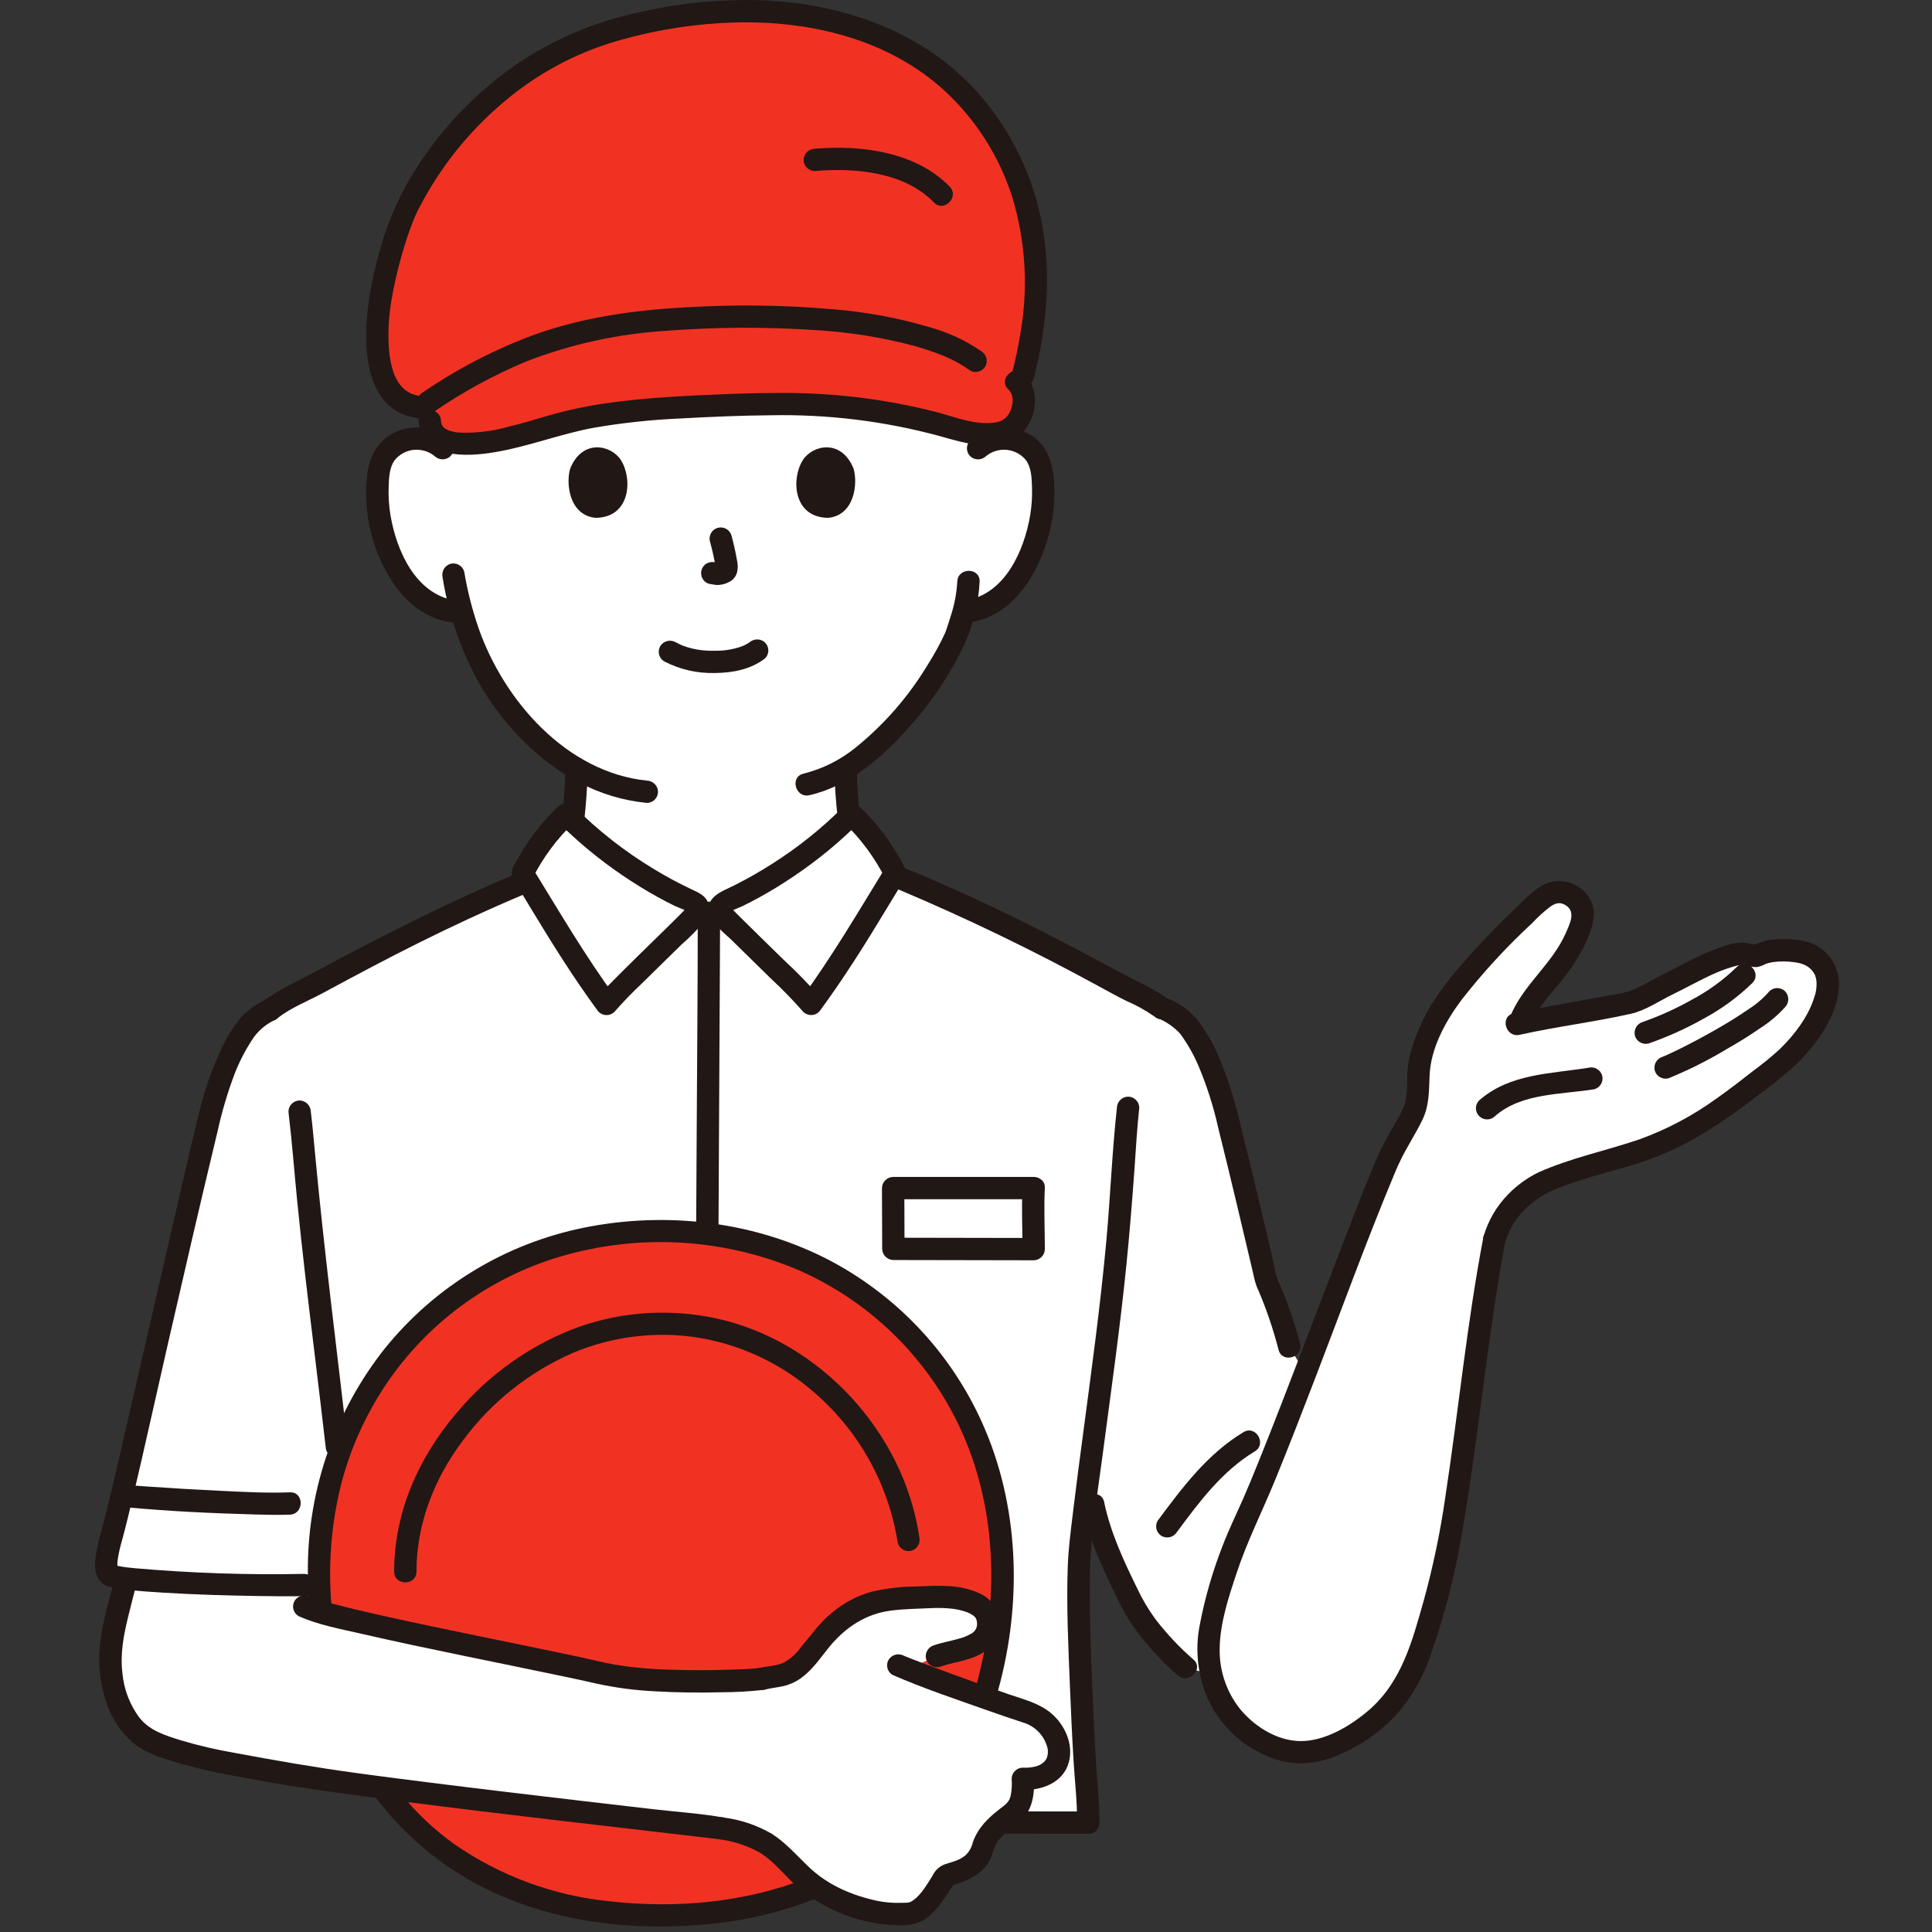 <?xml version="1.0" encoding="UTF-8"?> <svg xmlns="http://www.w3.org/2000/svg" xmlns:xlink="http://www.w3.org/1999/xlink" width="350" zoomAndPan="magnify" viewBox="0 0 262.5 262.5" height="350" preserveAspectRatio="xMidYMid meet" version="1.0"><rect x="0" y="0" width="262.5" height="262.5" fill="#333333" stroke="none"/><defs><clipPath id="id1"><path d="M 12.887 135 L 39 135 L 39 216 L 12.887 216 Z M 12.887 135 " clip-rule="nonzero"></path></clipPath><clipPath id="id2"><path d="M 201 127 L 249.887 127 L 249.887 170 L 201 170 Z M 201 127 " clip-rule="nonzero"></path></clipPath><clipPath id="id3"><path d="M 50 241 L 112 241 L 112 261.75 L 50 261.75 Z M 50 241 " clip-rule="nonzero"></path></clipPath><clipPath id="id4"><path d="M 96 224 L 146 224 L 146 261.75 L 96 261.75 Z M 96 224 " clip-rule="nonzero"></path></clipPath></defs><path fill="#ffffff" d="M 60.152 58.758 C 60.52 51.863 66.117 31.211 97.098 31.211 C 134.129 31.211 132.887 60.91 132.887 60.91 C 133.484 60.395 134.16 60.027 134.918 59.805 C 135.676 59.586 136.445 59.531 137.227 59.645 C 137.992 59.754 138.699 60.023 139.344 60.449 C 139.988 60.879 140.508 61.422 140.906 62.086 C 141.367 63 141.617 63.969 141.664 64.992 C 141.832 66.969 141.727 68.93 141.348 70.879 C 140.973 72.828 140.34 74.691 139.453 76.465 C 138.605 78.281 137.414 79.836 135.887 81.133 C 134.637 82.145 133.223 82.781 131.637 83.047 L 130.91 83.156 C 130.562 84.461 130.168 85.559 129.977 86.141 C 128.828 89.254 122.766 99.492 114.922 104.324 C 114.957 106.691 115.117 109.055 115.402 111.406 C 116.84 114.312 118.422 117.137 120.148 119.883 C 122.527 123.574 117.621 135.781 95.969 135.781 C 74.32 135.781 66.832 124.113 72.07 119.789 C 76.941 115.766 77.926 111.168 77.926 111.125 C 78.164 108.883 78.324 106.414 78.379 104.422 C 75.086 102.426 72.227 99.938 69.797 96.953 C 66.477 92.887 64.133 88.324 62.77 83.258 L 61.383 83.047 C 59.797 82.781 58.383 82.145 57.133 81.137 C 55.605 79.836 54.418 78.281 53.57 76.465 C 52.68 74.691 52.047 72.828 51.672 70.883 C 51.297 68.934 51.191 66.969 51.355 64.992 C 51.402 63.973 51.656 63.004 52.113 62.09 C 52.512 61.426 53.031 60.879 53.676 60.449 C 54.32 60.023 55.027 59.754 55.793 59.645 C 56.574 59.531 57.344 59.586 58.102 59.809 C 58.859 60.027 59.535 60.398 60.133 60.914 C 60.102 60.195 60.105 59.477 60.152 58.758 Z M 60.152 58.758 " fill-opacity="1" fill-rule="nonzero"></path><path fill="#ffffff" d="M 47.488 215.215 C 43.715 215.297 40.363 215.359 40.363 215.359 C 32.531 215.453 16.895 214.934 15.004 214.031 C 13.965 213.723 14.547 210.977 15.109 208.918 C 16.98 202.086 20.863 184.07 21.867 179.992 C 23.422 173.66 27.508 155.406 28.883 150.145 C 29.719 146.941 31.508 142.023 34.043 139.027 C 34.887 138.34 35.785 137.73 36.734 137.191 C 38.359 135.91 40.477 135.039 42.297 134.051 C 51.648 128.977 59.84 124.695 70.195 120.305 C 71.801 116.645 74.047 113.43 76.93 110.656 C 81.891 115.609 87.555 119.551 93.926 122.48 C 94.277 122.641 94.672 122.836 94.785 123.203 L 97.836 123.203 C 97.949 122.836 98.34 122.641 98.691 122.48 C 105.066 119.551 110.73 115.609 115.695 110.656 C 118.266 113.113 120.324 115.941 121.871 119.141 C 133.578 123.945 142.383 128.527 152.562 134.051 C 154.164 134.801 155.727 135.633 157.246 136.539 L 158.492 137.219 C 159.422 137.75 160.305 138.352 161.137 139.027 C 163.672 142.023 165.461 146.941 166.297 150.145 C 167.672 155.41 169.848 164.609 172.086 174.117 C 173.301 177.004 174.332 179.957 175.172 182.977 L 181.723 193.785 L 168.359 228.539 L 161.082 226.559 C 158.297 224.141 155.418 220.672 154.457 218.973 C 152.941 216.297 149.449 208.934 148.559 204.492 L 147.664 202.559 C 147.145 206.672 146.746 210.098 146.629 212.059 C 146.297 217.551 147.18 238.711 147.754 244.184 C 147.871 245.332 147.922 246.48 147.902 247.637 L 56.121 246.75 " fill-opacity="1" fill-rule="nonzero"></path><path fill="#ffffff" d="M 140.445 161.426 L 121.352 161.426 C 121.352 163.133 121.383 167.629 121.383 169.684 C 124.57 169.684 138.047 169.719 140.445 169.719 C 140.445 166.879 140.422 161.766 140.445 161.426 Z M 140.445 161.426 " fill-opacity="1" fill-rule="nonzero"></path><path fill="#ffffff" d="M 206.055 139.137 C 208.996 138.477 219.367 136.695 221.258 136.266 C 223.066 135.852 224.324 134.824 225.977 134.051 C 229.164 132.555 232.723 130.289 236.176 129.609 C 237.117 129.422 238.129 129.957 238.695 129.883 C 240.316 128.84 243.668 129.031 245.527 129.535 C 252.18 132.605 245.422 141.809 241.543 144.805 C 238.867 146.871 234.926 150.094 232.004 151.867 C 228.84 153.785 225.945 155.48 221.832 156.688 C 217.945 157.828 212.848 159.137 209.172 160.883 C 206.945 162.426 204.391 163.961 203.035 168.398 C 200.461 181.719 198.031 207.285 195.52 215.758 C 193.039 224.113 192.133 230.539 184.406 235.375 C 180.199 238.008 176.363 239.172 171.785 236.75 C 165.637 233.504 163.371 227.238 164.473 221.242 C 165.465 216.207 167.031 211.352 169.172 206.688 C 173.301 198.191 184.996 165.707 188.848 157.125 C 189.961 154.773 191.539 152.395 192.172 150.906 C 192.988 148.98 192.438 145.738 193.016 143.742 C 194.34 139.188 195.91 136.629 198.824 133.121 C 201.867 129.523 205.121 126.129 208.586 122.934 C 210.145 121.457 211.711 120.465 213.66 121.789 C 215.828 123.262 215.027 125.246 214.082 127.457 C 212.324 131.574 208.02 134.984 206.648 138.516 " fill-opacity="1" fill-rule="nonzero"></path><path fill="#ffffff" d="M 41.332 213.078 L 41.332 218.273 C 45.543 220.18 73.43 225.414 81.703 227.344 C 88.816 229.004 101.621 228.367 103.516 228.109 C 105.004 227.699 106.461 227.805 107.711 226.949 C 108.98 225.992 110.055 224.855 110.945 223.539 C 111.828 222.27 112.879 221.16 114.098 220.207 C 115.316 219.254 116.648 218.504 118.094 217.949 C 120.625 217.078 123.832 217.141 126.52 216.984 C 128.605 216.859 133.609 217.074 134.176 219.84 C 135.023 223.996 129.746 224.133 127.293 225.012 L 123.301 226.789 C 127.438 228.426 137.301 231.938 139.328 232.555 C 144.922 234.258 146.02 241.922 138.973 241.691 C 139.039 243.234 138.957 245.262 137.734 246.219 C 136.496 247.191 135.137 248.125 134.199 249.484 C 133.688 250.227 133.465 251.609 132.934 252.395 C 131.617 254.352 128.672 254.609 128.461 254.926 C 127.59 256.207 125.695 259.828 123.551 260 C 121.812 260.152 120.094 260.027 118.395 259.637 C 114.688 258.641 112.172 257.797 109.324 255.215 C 107.809 253.836 105.828 251.566 104.121 250.473 C 102.207 249.406 100.16 248.723 97.988 248.422 C 96.406 248.137 46.375 242.695 35.469 240.406 C 30.27 239.312 26.43 238.988 20.844 236.727 C 16.359 234.91 13.957 227.992 15.449 221.398 C 15.938 219.223 16.523 216.957 17.113 214.695 L 17.727 212.508 Z M 41.332 213.078 " fill-opacity="1" fill-rule="nonzero"></path><path fill="#f13223" d="M 81.703 227.344 C 88.816 229.004 101.621 228.367 103.516 228.105 C 105.004 227.695 106.461 227.805 107.711 226.949 C 108.98 225.992 110.055 224.855 110.945 223.539 C 111.828 222.27 112.879 221.16 114.098 220.207 C 115.316 219.254 116.648 218.504 118.094 217.949 C 120.625 217.078 123.832 217.141 126.52 216.984 C 128.605 216.859 133.609 217.074 134.176 219.84 C 135.023 223.996 129.746 224.133 127.293 225.012 L 123.301 226.789 C 125.727 227.746 130.113 229.352 133.742 230.641 C 135.43 224.988 136.242 219.219 136.188 213.324 C 136.188 188.332 117.113 167.285 89.766 167.285 C 62.32 167.285 43.348 188.496 43.348 213.324 C 43.348 215.281 43.438 217.184 43.602 219.035 C 51.57 221.316 74.359 225.629 81.703 227.344 Z M 81.703 227.344 " fill-opacity="1" fill-rule="nonzero"></path><path fill="#f13223" d="M 109.324 255.211 C 107.805 253.832 105.824 251.559 104.117 250.469 C 102.203 249.398 100.16 248.715 97.984 248.418 C 96.848 248.211 70.633 245.336 51.949 242.887 C 59.902 253.926 73.012 260.227 89.766 260.227 C 97.66 260.227 104.676 258.879 110.727 256.359 C 110.238 256 109.77 255.617 109.324 255.211 Z M 109.324 255.211 " fill-opacity="1" fill-rule="nonzero"></path><path fill="#f13223" d="M 57.211 24.68 C 63.273 14.715 72.699 7.188 83.289 4.145 C 100.973 -0.945 123.738 0.188 135.129 18.121 C 141.098 27.516 142.406 38.953 138.605 52.461 C 139.672 54.176 138.922 56.98 137.328 58.172 C 135.113 59.824 130.547 58.484 128.27 57.84 C 116.215 54.422 106.758 54.668 94.348 55.246 C 87.395 55.57 81.105 56.148 75.133 57.852 C 72.352 58.648 58.66 63.367 58.406 57.16 L 57.445 55.367 C 46.633 54.66 52.742 33.031 55.602 27.535 C 56.109 26.562 56.645 25.609 57.211 24.68 Z M 57.211 24.68 " fill-opacity="1" fill-rule="nonzero"></path><path fill="#211715" d="M 133.961 61.984 C 134.355 61.66 134.793 61.426 135.277 61.277 C 135.762 61.125 136.258 61.074 136.766 61.121 C 137.27 61.168 137.746 61.309 138.199 61.543 C 138.648 61.781 139.035 62.09 139.363 62.48 C 140.125 63.48 140.176 64.91 140.215 66.113 C 140.266 67.43 140.18 68.742 139.965 70.043 C 139.137 74.832 136.586 80.672 131.234 81.586 C 131.043 81.641 130.867 81.73 130.707 81.852 C 130.551 81.977 130.422 82.125 130.32 82.301 C 130.223 82.477 130.16 82.66 130.133 82.859 C 130.109 83.059 130.121 83.254 130.176 83.449 C 130.23 83.641 130.324 83.812 130.449 83.969 C 130.57 84.125 130.723 84.254 130.895 84.352 C 131.07 84.449 131.254 84.512 131.453 84.539 C 131.652 84.566 131.848 84.555 132.043 84.508 C 137.438 83.59 140.656 78.562 142.191 73.719 C 143.039 71.059 143.383 68.336 143.223 65.551 C 143.062 62.895 142.297 60.387 139.855 58.988 C 139.223 58.633 138.551 58.387 137.844 58.242 C 137.133 58.098 136.418 58.062 135.699 58.137 C 134.977 58.215 134.285 58.398 133.625 58.688 C 132.961 58.98 132.359 59.363 131.816 59.84 C 131.676 59.984 131.566 60.148 131.488 60.332 C 131.414 60.52 131.375 60.711 131.375 60.91 C 131.375 61.113 131.414 61.305 131.488 61.492 C 131.566 61.676 131.676 61.84 131.816 61.984 C 131.957 62.121 132.125 62.227 132.309 62.301 C 132.496 62.379 132.688 62.414 132.887 62.414 C 133.09 62.414 133.281 62.379 133.465 62.301 C 133.652 62.227 133.816 62.121 133.961 61.984 Z M 133.961 61.984 " fill-opacity="1" fill-rule="nonzero"></path><path fill="#211715" d="M 130.066 79.02 C 129.977 80.574 129.695 82.094 129.215 83.578 C 129.043 84.16 128.852 84.73 128.66 85.305 C 128.605 85.473 128.551 85.641 128.488 85.809 C 128.469 85.859 128.449 85.906 128.434 85.953 C 128.312 86.297 128.484 85.848 128.438 85.949 C 127.734 87.465 126.938 88.926 126.039 90.336 C 123.453 94.621 120.219 98.344 116.336 101.508 C 114.215 103.242 111.828 104.445 109.172 105.117 C 107.27 105.555 108.074 108.477 109.98 108.043 C 115.383 106.805 119.906 102.914 123.469 98.848 C 126.512 95.496 129.012 91.777 130.965 87.695 C 132.234 84.941 132.949 82.051 133.102 79.02 C 133.164 77.07 130.129 77.074 130.066 79.02 Z M 130.066 79.02 " fill-opacity="1" fill-rule="nonzero"></path><path fill="#211715" d="M 61.207 59.84 C 60.734 59.422 60.215 59.074 59.648 58.797 C 59.078 58.52 58.484 58.324 57.863 58.207 C 57.242 58.094 56.617 58.062 55.988 58.113 C 55.359 58.168 54.746 58.305 54.156 58.527 C 51.543 59.555 50.234 61.738 49.898 64.445 C 49.582 67.148 49.758 69.812 50.426 72.449 C 51.094 75.086 52.211 77.516 53.777 79.738 C 55.551 82.129 57.988 83.996 60.98 84.504 C 61.176 84.551 61.371 84.562 61.566 84.535 C 61.766 84.508 61.953 84.445 62.125 84.348 C 62.301 84.25 62.449 84.121 62.574 83.965 C 62.699 83.809 62.789 83.637 62.848 83.445 C 62.902 83.254 62.914 83.059 62.887 82.859 C 62.863 82.66 62.801 82.473 62.699 82.297 C 62.602 82.125 62.473 81.977 62.316 81.852 C 62.156 81.727 61.98 81.637 61.789 81.582 C 56.438 80.672 53.887 74.832 53.059 70.039 C 52.84 68.738 52.758 67.43 52.809 66.109 C 52.848 64.91 52.898 63.477 53.66 62.477 C 53.988 62.09 54.375 61.777 54.824 61.543 C 55.273 61.305 55.754 61.164 56.258 61.117 C 56.766 61.074 57.258 61.125 57.746 61.273 C 58.23 61.422 58.668 61.656 59.062 61.98 C 59.207 62.117 59.371 62.223 59.555 62.297 C 59.742 62.371 59.934 62.41 60.133 62.41 C 60.336 62.41 60.527 62.371 60.711 62.297 C 60.898 62.223 61.062 62.117 61.207 61.98 C 61.348 61.836 61.457 61.672 61.531 61.488 C 61.609 61.301 61.648 61.109 61.648 60.91 C 61.648 60.707 61.609 60.516 61.531 60.332 C 61.457 60.145 61.348 59.98 61.207 59.836 Z M 61.207 59.84 " fill-opacity="1" fill-rule="nonzero"></path><path fill="#211715" d="M 60.137 78.469 C 61 83.883 62.82 88.953 65.602 93.68 C 68.742 98.84 73.309 103.504 78.695 106.328 C 81.582 107.844 84.645 108.766 87.891 109.094 C 88.09 109.094 88.285 109.055 88.469 108.977 C 88.656 108.898 88.82 108.789 88.961 108.648 C 89.102 108.504 89.211 108.344 89.289 108.156 C 89.367 107.973 89.406 107.777 89.406 107.578 C 89.402 107.379 89.363 107.188 89.285 107.004 C 89.203 106.82 89.094 106.656 88.953 106.516 C 88.812 106.375 88.648 106.266 88.465 106.188 C 88.281 106.109 88.09 106.066 87.891 106.062 C 76.957 104.938 68.445 95.16 65.016 85.328 C 64.156 82.828 63.508 80.273 63.07 77.664 C 63.016 77.473 62.926 77.297 62.801 77.137 C 62.676 76.98 62.527 76.852 62.352 76.754 C 62.18 76.652 61.992 76.59 61.793 76.566 C 61.594 76.539 61.395 76.555 61.203 76.605 C 61.012 76.664 60.836 76.754 60.68 76.879 C 60.523 77.004 60.395 77.152 60.297 77.324 C 60.199 77.5 60.137 77.684 60.109 77.883 C 60.082 78.078 60.094 78.277 60.141 78.469 Z M 60.137 78.469 " fill-opacity="1" fill-rule="nonzero"></path><path fill="#211715" d="M 90.25 89.863 C 92.398 90.969 94.684 91.496 97.102 91.441 C 99.523 91.426 102.008 90.965 103.953 89.449 C 104.094 89.309 104.203 89.145 104.281 88.957 C 104.355 88.773 104.395 88.578 104.395 88.379 C 104.395 88.176 104.355 87.984 104.281 87.801 C 104.203 87.613 104.094 87.449 103.953 87.309 C 103.809 87.168 103.645 87.062 103.457 86.988 C 103.273 86.914 103.078 86.879 102.879 86.879 C 102.68 86.879 102.488 86.914 102.301 86.988 C 102.117 87.062 101.949 87.168 101.805 87.309 C 102.25 86.965 101.84 87.27 101.727 87.344 C 101.586 87.434 101.441 87.516 101.293 87.598 C 101.203 87.645 100.711 87.859 101.062 87.719 C 100.867 87.797 100.668 87.871 100.465 87.934 C 99.297 88.297 98.098 88.457 96.875 88.414 C 95.707 88.438 94.566 88.285 93.449 87.953 C 93.23 87.891 93.016 87.809 92.801 87.734 C 92.73 87.711 92.66 87.68 92.59 87.656 C 92.973 87.793 92.648 87.68 92.574 87.645 C 92.309 87.52 92.043 87.387 91.781 87.25 C 91.605 87.152 91.422 87.094 91.223 87.066 C 91.023 87.043 90.828 87.055 90.633 87.105 C 90.441 87.156 90.262 87.242 90.102 87.359 C 89.941 87.48 89.809 87.625 89.707 87.793 C 89.605 87.969 89.543 88.156 89.516 88.352 C 89.492 88.551 89.504 88.746 89.555 88.941 C 89.605 89.137 89.691 89.312 89.812 89.473 C 89.93 89.633 90.078 89.766 90.25 89.867 Z M 90.25 89.863 " fill-opacity="1" fill-rule="nonzero"></path><path fill="#211715" d="M 96.465 73.582 C 96.789 74.742 97.047 75.922 97.238 77.109 L 97.184 76.707 C 97.207 76.871 97.211 77.031 97.195 77.195 L 97.25 76.793 C 97.242 76.867 97.223 76.941 97.199 77.012 L 97.352 76.648 C 97.328 76.699 97.305 76.746 97.273 76.793 L 97.512 76.484 C 97.477 76.527 97.438 76.562 97.395 76.598 L 97.703 76.359 C 97.613 76.418 97.52 76.465 97.422 76.508 L 97.785 76.355 C 97.633 76.422 97.477 76.469 97.312 76.492 L 97.715 76.441 C 97.57 76.457 97.422 76.457 97.273 76.441 L 97.676 76.496 C 97.512 76.473 97.348 76.43 97.18 76.406 C 96.77 76.312 96.379 76.363 96.008 76.562 C 95.836 76.66 95.688 76.793 95.566 76.953 C 95.445 77.113 95.359 77.289 95.305 77.484 C 95.254 77.68 95.242 77.875 95.27 78.074 C 95.297 78.273 95.363 78.461 95.465 78.633 C 95.668 78.996 95.969 79.227 96.371 79.328 C 96.727 79.375 97.066 79.465 97.43 79.484 C 97.969 79.484 98.477 79.367 98.957 79.125 C 99.586 78.848 99.984 78.375 100.156 77.711 C 100.266 77.191 100.262 76.672 100.141 76.156 C 99.949 75.02 99.684 73.891 99.391 72.773 C 99.34 72.582 99.25 72.406 99.125 72.246 C 99.004 72.086 98.852 71.957 98.676 71.859 C 98.504 71.762 98.316 71.699 98.113 71.672 C 97.914 71.648 97.719 71.664 97.523 71.715 C 97.332 71.77 97.152 71.859 96.996 71.98 C 96.836 72.105 96.707 72.254 96.609 72.43 C 96.508 72.605 96.445 72.789 96.422 72.992 C 96.395 73.191 96.41 73.387 96.465 73.582 Z M 96.465 73.582 " fill-opacity="1" fill-rule="nonzero"></path><path fill="#211715" d="M 77.473 63.66 C 76.883 65.574 77.27 69.984 80.906 70.359 C 85.715 70.328 85.965 65 84.352 62.496 C 83.023 60.445 79.129 59.59 77.473 63.66 Z M 77.473 63.66 " fill-opacity="1" fill-rule="nonzero"></path><path fill="#211715" d="M 115.969 63.66 C 116.562 65.574 116.176 69.984 112.539 70.359 C 107.73 70.328 107.477 65 109.094 62.496 C 110.418 60.445 114.316 59.59 115.969 63.66 Z M 115.969 63.66 " fill-opacity="1" fill-rule="nonzero"></path><path fill="#211715" d="M 79.371 111.57 C 79.633 109.219 79.801 106.855 79.871 104.48 C 79.867 104.281 79.828 104.09 79.75 103.902 C 79.672 103.719 79.562 103.555 79.422 103.414 C 79.277 103.273 79.117 103.164 78.93 103.086 C 78.746 103.008 78.551 102.969 78.352 102.965 C 78.152 102.969 77.961 103.012 77.773 103.09 C 77.59 103.168 77.43 103.277 77.285 103.418 C 77.145 103.559 77.035 103.723 76.957 103.906 C 76.879 104.09 76.836 104.281 76.832 104.48 C 76.762 106.852 76.594 109.215 76.332 111.57 C 76.332 111.773 76.371 111.965 76.449 112.152 C 76.527 112.336 76.637 112.5 76.777 112.641 C 76.922 112.785 77.086 112.895 77.27 112.969 C 77.457 113.047 77.648 113.086 77.852 113.086 C 78.051 113.082 78.242 113.039 78.426 112.961 C 78.609 112.883 78.77 112.77 78.914 112.629 C 79.055 112.488 79.164 112.328 79.242 112.145 C 79.32 111.961 79.363 111.77 79.371 111.57 Z M 79.371 111.57 " fill-opacity="1" fill-rule="nonzero"></path><path fill="#211715" d="M 113.371 104.5 C 113.41 106.68 113.562 108.855 113.809 111.023 C 113.82 111.434 113.969 111.793 114.25 112.094 C 114.551 112.387 114.91 112.535 115.328 112.539 C 116.07 112.504 116.941 111.867 116.844 111.023 C 116.598 108.855 116.445 106.68 116.41 104.5 C 116.41 104.301 116.371 104.105 116.293 103.922 C 116.215 103.734 116.105 103.57 115.965 103.43 C 115.82 103.285 115.656 103.176 115.473 103.102 C 115.285 103.023 115.094 102.984 114.891 102.984 C 114.688 102.984 114.496 103.023 114.309 103.102 C 114.125 103.176 113.961 103.285 113.816 103.43 C 113.676 103.57 113.566 103.734 113.488 103.922 C 113.41 104.105 113.371 104.301 113.371 104.5 Z M 113.371 104.5 " fill-opacity="1" fill-rule="nonzero"></path><path fill="#211715" d="M 70.93 118.363 C 61.375 122.367 52.145 127.004 43.039 131.926 C 40.527 133.285 37.848 134.418 35.582 136.172 C 35.441 136.316 35.332 136.48 35.258 136.664 C 35.18 136.852 35.141 137.043 35.141 137.246 C 35.141 137.445 35.18 137.637 35.258 137.824 C 35.332 138.008 35.441 138.172 35.582 138.316 C 35.727 138.453 35.895 138.559 36.078 138.633 C 36.266 138.707 36.457 138.746 36.656 138.746 C 36.855 138.746 37.051 138.707 37.234 138.633 C 37.422 138.559 37.586 138.453 37.73 138.316 C 39.582 136.879 41.895 135.992 43.945 134.883 C 46.152 133.688 48.363 132.504 50.582 131.336 C 54.879 129.078 59.219 126.906 63.621 124.867 C 66.305 123.625 69.008 122.43 71.734 121.285 C 71.926 121.227 72.102 121.137 72.254 121.012 C 72.41 120.887 72.539 120.734 72.637 120.562 C 72.734 120.391 72.797 120.203 72.824 120.008 C 72.852 119.809 72.844 119.613 72.797 119.422 C 72.742 119.227 72.652 119.055 72.527 118.895 C 72.406 118.738 72.254 118.609 72.082 118.508 C 71.906 118.41 71.719 118.348 71.52 118.324 C 71.32 118.297 71.125 118.312 70.93 118.363 Z M 70.93 118.363 " fill-opacity="1" fill-rule="nonzero"></path><path fill="#211715" d="M 122.141 120.879 C 131.426 124.801 140.488 129.184 149.324 134.023 C 150.562 134.691 151.789 135.383 153.051 136 C 154.379 136.57 155.637 137.266 156.82 138.09 C 156.969 138.227 157.133 138.332 157.32 138.406 C 157.504 138.477 157.695 138.516 157.895 138.516 C 158.094 138.516 158.289 138.477 158.473 138.406 C 158.66 138.332 158.824 138.227 158.969 138.09 C 159.109 137.949 159.219 137.785 159.297 137.598 C 159.371 137.414 159.41 137.219 159.41 137.02 C 159.41 136.82 159.371 136.625 159.297 136.441 C 159.219 136.254 159.109 136.09 158.969 135.949 C 156.875 134.328 154.402 133.324 152.086 132.07 C 149.836 130.852 147.574 129.645 145.309 128.457 C 140.812 126.105 136.27 123.844 131.652 121.734 C 128.777 120.422 125.875 119.16 122.949 117.957 C 122.754 117.902 122.559 117.891 122.359 117.914 C 122.16 117.941 121.973 118.004 121.797 118.102 C 121.621 118.199 121.473 118.328 121.348 118.488 C 121.227 118.645 121.137 118.82 121.082 119.012 C 121.031 119.207 121.023 119.402 121.051 119.602 C 121.078 119.797 121.141 119.984 121.238 120.156 C 121.336 120.332 121.465 120.48 121.621 120.605 C 121.777 120.73 121.949 120.82 122.141 120.879 Z M 122.141 120.879 " fill-opacity="1" fill-rule="nonzero"></path><path fill="#211715" d="M 157.727 138.527 C 158.723 139 159.594 139.637 160.344 140.445 C 161.32 141.773 162.137 143.195 162.789 144.707 C 163.965 147.484 164.879 150.34 165.531 153.285 C 166.41 156.793 167.254 160.309 168.094 163.828 C 168.59 165.922 169.09 168.016 169.582 170.109 C 169.836 171.172 170.086 172.23 170.332 173.293 C 170.434 173.836 170.582 174.367 170.777 174.879 C 170.902 175.168 170.961 175.289 171 175.375 C 172.105 177.977 173.008 180.645 173.711 183.379 C 174.172 185.273 177.098 184.473 176.641 182.574 C 175.98 180.055 175.16 177.59 174.172 175.184 C 173.949 174.613 173.609 174.039 173.449 173.453 C 173.18 172.48 173 171.371 172.762 170.359 C 172.25 168.199 171.738 166.035 171.227 163.875 C 170.348 160.176 169.461 156.48 168.539 152.793 C 167.832 149.699 166.871 146.684 165.664 143.746 C 164.879 141.863 163.867 140.109 162.633 138.484 C 161.68 137.406 160.555 136.551 159.262 135.914 C 157.555 134.961 156.02 137.578 157.727 138.527 Z M 157.727 138.527 " fill-opacity="1" fill-rule="nonzero"></path><g clip-path="url(#id1)"><path fill="#211715" d="M 35.922 135.91 C 34.766 136.477 33.734 137.215 32.828 138.129 C 31.621 139.602 30.637 141.207 29.871 142.953 C 28.664 145.613 27.723 148.367 27.047 151.215 C 25.707 156.629 24.484 162.074 23.23 167.504 C 20.961 177.348 18.695 187.191 16.434 197.039 C 15.727 200.113 15.012 203.188 14.238 206.246 C 13.891 207.621 13.473 208.984 13.195 210.375 C 12.828 212.215 12.477 214.637 14.602 215.492 C 14.793 215.547 14.992 215.559 15.191 215.535 C 15.391 215.508 15.578 215.445 15.75 215.348 C 15.926 215.25 16.074 215.121 16.199 214.961 C 16.324 214.805 16.414 214.629 16.469 214.438 C 16.516 214.242 16.527 214.047 16.5 213.848 C 16.473 213.652 16.41 213.465 16.309 213.293 C 16.211 213.121 16.086 212.973 15.93 212.848 C 15.773 212.723 15.598 212.633 15.406 212.574 L 15.965 212.996 C 16.02 213.172 16.02 213.172 15.965 212.992 C 16.031 212.754 15.949 213.027 15.945 212.73 C 15.941 212.445 15.961 212.16 15.996 211.879 C 16.133 211.016 16.32 210.164 16.57 209.324 C 16.844 208.312 17.105 207.301 17.355 206.285 C 18.012 203.645 18.633 200.996 19.242 198.344 C 20.445 193.117 21.602 187.883 22.797 182.656 C 25.008 173.016 27.234 163.371 29.551 153.754 C 30.133 151.094 30.906 148.484 31.863 145.934 C 32.555 144.148 33.441 142.465 34.52 140.879 C 35.301 139.852 36.277 139.066 37.449 138.527 C 39.16 137.578 37.629 134.957 35.918 135.91 Z M 35.922 135.91 " fill-opacity="1" fill-rule="nonzero"></path></g><path fill="#211715" d="M 147.094 204.895 C 147.98 209.203 149.941 213.387 151.879 217.316 C 152.602 218.859 153.473 220.316 154.488 221.684 C 156.133 223.848 157.973 225.832 160.008 227.629 C 161.473 228.914 163.629 226.777 162.156 225.488 C 160.246 223.824 158.52 221.988 156.977 219.98 C 156.012 218.664 155.188 217.266 154.5 215.785 C 152.672 212.082 150.859 208.152 150.023 204.09 C 149.629 202.18 146.699 202.988 147.094 204.895 Z M 147.094 204.895 " fill-opacity="1" fill-rule="nonzero"></path><path fill="#211715" d="M 159.91 208.156 C 162.941 204.062 166.047 199.879 170.484 197.203 C 172.156 196.195 170.633 193.574 168.953 194.586 C 164.043 197.547 160.645 202.102 157.289 206.625 C 157.188 206.801 157.125 206.984 157.098 207.184 C 157.07 207.383 157.082 207.578 157.133 207.773 C 157.188 207.969 157.273 208.145 157.391 208.305 C 157.512 208.465 157.66 208.598 157.832 208.699 C 158.008 208.793 158.195 208.855 158.395 208.879 C 158.59 208.906 158.789 208.895 158.98 208.844 C 159.176 208.793 159.352 208.707 159.512 208.586 C 159.672 208.469 159.805 208.324 159.91 208.156 Z M 159.91 208.156 " fill-opacity="1" fill-rule="nonzero"></path><path fill="#211715" d="M 16.77 204.754 C 22.691 205.328 28.68 205.602 34.621 205.77 C 36.211 205.816 37.801 205.852 39.391 205.793 C 41.336 205.715 41.348 202.684 39.391 202.762 C 36.27 202.883 33.125 202.707 30.008 202.559 C 26.586 202.398 23.16 202.195 19.742 201.953 C 18.75 201.883 17.758 201.82 16.77 201.727 C 16.566 201.727 16.375 201.766 16.188 201.844 C 16.004 201.922 15.84 202.031 15.699 202.172 C 15.555 202.312 15.445 202.477 15.367 202.66 C 15.293 202.848 15.25 203.039 15.25 203.238 C 15.254 203.441 15.297 203.633 15.375 203.816 C 15.453 204 15.562 204.16 15.703 204.301 C 15.848 204.445 16.008 204.555 16.191 204.633 C 16.375 204.711 16.57 204.75 16.77 204.754 Z M 16.77 204.754 " fill-opacity="1" fill-rule="nonzero"></path><path fill="#211715" d="M 83.723 135.641 C 79.551 129.949 76.004 123.883 72.312 117.879 L 72.312 119.41 C 73.766 116.523 75.664 113.965 78 111.727 L 75.852 111.727 C 78.539 114.414 81.457 116.82 84.602 118.949 C 86.117 119.98 87.672 120.941 89.273 121.832 C 90.051 122.262 90.836 122.672 91.633 123.066 C 92.039 123.266 93.348 123.699 93.473 123.969 L 93.266 123.203 C 93.312 123.566 93.32 123.281 93.441 123.191 C 93.355 123.27 93.281 123.352 93.211 123.441 C 92.961 123.707 92.707 123.965 92.445 124.223 C 91.578 125.094 90.695 125.953 89.816 126.816 C 87.711 128.875 85.598 130.926 83.523 133.02 C 82.781 133.773 82.012 134.52 81.336 135.336 C 81.199 135.48 81.094 135.648 81.02 135.832 C 80.945 136.02 80.91 136.211 80.91 136.41 C 80.91 136.609 80.945 136.801 81.02 136.984 C 81.094 137.172 81.199 137.336 81.336 137.48 C 81.48 137.621 81.645 137.73 81.832 137.805 C 82.016 137.883 82.211 137.918 82.41 137.918 C 82.613 137.918 82.805 137.883 82.992 137.805 C 83.176 137.73 83.34 137.621 83.484 137.48 C 84.68 136.113 85.941 134.809 87.266 133.566 C 89.031 131.82 90.809 130.086 92.582 128.348 C 93.723 127.359 94.781 126.285 95.75 125.125 C 96.277 124.426 96.441 123.652 96.246 122.801 C 95.945 121.703 94.918 121.285 93.988 120.848 C 92.211 120.008 90.484 119.078 88.805 118.055 C 84.859 115.672 81.254 112.848 78 109.586 C 77.855 109.445 77.688 109.34 77.504 109.266 C 77.316 109.191 77.125 109.152 76.926 109.152 C 76.723 109.152 76.531 109.191 76.348 109.266 C 76.16 109.34 75.996 109.445 75.852 109.586 C 73.832 111.496 72.117 113.652 70.711 116.047 C 70.355 116.645 69.984 117.254 69.688 117.879 C 69.277 118.762 69.684 119.395 70.148 120.156 C 70.867 121.332 71.582 122.512 72.293 123.691 C 75.074 128.293 77.918 132.836 81.098 137.172 C 81.203 137.34 81.336 137.484 81.496 137.602 C 81.656 137.723 81.836 137.805 82.027 137.855 C 82.223 137.906 82.418 137.922 82.613 137.895 C 82.812 137.871 83 137.812 83.176 137.715 C 83.348 137.613 83.496 137.484 83.617 137.32 C 83.738 137.16 83.824 136.984 83.875 136.789 C 83.926 136.598 83.938 136.398 83.91 136.199 C 83.887 136 83.82 135.816 83.723 135.641 Z M 83.723 135.641 " fill-opacity="1" fill-rule="nonzero"></path><path fill="#211715" d="M 111.52 137.172 C 114.699 132.832 117.547 128.289 120.324 123.691 C 121.039 122.512 121.754 121.332 122.469 120.156 C 122.941 119.383 123.352 118.781 122.93 117.879 C 122.633 117.246 122.266 116.641 121.906 116.047 C 120.5 113.648 118.789 111.496 116.766 109.582 C 116.625 109.445 116.457 109.336 116.273 109.262 C 116.086 109.188 115.895 109.152 115.695 109.152 C 115.492 109.152 115.301 109.188 115.113 109.262 C 114.93 109.336 114.766 109.445 114.621 109.582 C 111.691 112.52 108.48 115.098 104.98 117.324 C 103.309 118.398 101.582 119.379 99.809 120.273 C 98.121 121.121 95.609 121.895 96.461 124.332 C 96.938 125.699 98.457 126.793 99.453 127.773 C 101.219 129.508 102.996 131.234 104.758 132.973 C 106.293 134.398 107.754 135.898 109.137 137.477 C 109.277 137.617 109.441 137.727 109.629 137.801 C 109.816 137.879 110.008 137.914 110.211 137.914 C 110.41 137.914 110.605 137.879 110.789 137.801 C 110.977 137.727 111.141 137.617 111.281 137.477 C 111.422 137.332 111.527 137.168 111.602 136.98 C 111.676 136.797 111.715 136.605 111.715 136.406 C 111.715 136.203 111.676 136.012 111.602 135.828 C 111.527 135.641 111.422 135.477 111.281 135.332 C 109.766 133.609 108.164 131.965 106.477 130.41 C 104.48 128.445 102.469 126.504 100.484 124.527 C 100.152 124.199 99.82 123.871 99.496 123.531 C 99.402 123.434 99.316 123.32 99.215 123.23 C 99.117 123.137 99 122.883 99.359 123.418 C 99.293 123.324 99.34 123.293 99.352 123.199 L 99.145 123.965 C 99.258 123.723 100.496 123.305 100.867 123.121 C 101.664 122.73 102.449 122.32 103.227 121.895 C 104.867 120.988 106.465 120.004 108.016 118.945 C 111.164 116.816 114.078 114.41 116.766 111.723 L 114.621 111.723 C 116.957 113.961 118.852 116.52 120.305 119.406 L 120.305 117.875 C 116.613 123.879 113.07 129.945 108.898 135.637 C 108.797 135.812 108.734 135.996 108.707 136.195 C 108.68 136.395 108.691 136.59 108.742 136.785 C 108.793 136.98 108.879 137.156 109 137.316 C 109.121 137.477 109.27 137.609 109.441 137.711 C 109.617 137.809 109.805 137.867 110 137.895 C 110.199 137.918 110.395 137.906 110.59 137.855 C 110.785 137.805 110.961 137.723 111.121 137.602 C 111.281 137.484 111.414 137.34 111.52 137.172 Z M 111.52 137.172 " fill-opacity="1" fill-rule="nonzero"></path><path fill="#211715" d="M 140.445 159.91 L 121.352 159.91 C 121.152 159.914 120.957 159.953 120.773 160.031 C 120.59 160.109 120.426 160.219 120.285 160.363 C 120.141 160.504 120.031 160.664 119.953 160.852 C 119.875 161.035 119.836 161.227 119.832 161.426 C 119.832 164.18 119.863 166.93 119.863 169.684 C 119.867 169.883 119.906 170.074 119.984 170.258 C 120.062 170.441 120.172 170.605 120.316 170.746 C 120.457 170.891 120.621 171 120.805 171.078 C 120.988 171.152 121.18 171.195 121.383 171.199 C 127.734 171.199 134.09 171.234 140.445 171.234 C 140.645 171.234 140.836 171.191 141.023 171.113 C 141.207 171.035 141.371 170.926 141.512 170.785 C 141.652 170.645 141.766 170.48 141.844 170.297 C 141.918 170.113 141.961 169.922 141.961 169.719 C 141.961 166.965 141.824 164.18 141.961 161.426 C 142.062 159.477 139.027 159.484 138.926 161.426 C 138.785 164.18 138.926 166.965 138.926 169.719 L 140.445 168.203 C 134.09 168.203 127.734 168.168 121.383 168.168 L 122.898 169.684 C 122.898 166.93 122.871 164.18 122.871 161.426 L 121.352 162.941 L 140.445 162.941 C 142.398 162.941 142.402 159.91 140.445 159.91 Z M 140.445 159.91 " fill-opacity="1" fill-rule="nonzero"></path><path fill="#211715" d="M 151.754 150.516 C 151.09 156.543 150.867 162.621 150.312 168.66 C 149.516 177.336 148.332 185.965 147.188 194.598 C 146.691 198.309 146.199 202.023 145.754 205.746 C 145.473 208.082 145.164 210.43 145.078 212.781 C 144.879 218.281 145.16 223.82 145.379 229.312 C 145.512 232.652 145.668 235.992 145.871 239.332 C 146.031 242.02 146.355 244.703 146.34 247.395 C 146.332 249.348 149.367 249.348 149.379 247.395 C 149.391 245 149.117 242.625 148.961 240.234 C 148.777 237.383 148.641 234.523 148.516 231.668 C 148.262 225.828 148.008 219.965 148.082 214.117 C 148.156 208.578 149.109 203.023 149.832 197.539 C 150.957 188.988 152.18 180.449 153.043 171.867 C 153.477 167.547 153.824 163.219 154.137 158.887 C 154.336 156.098 154.484 153.297 154.793 150.516 C 154.789 150.316 154.75 150.125 154.672 149.938 C 154.598 149.754 154.484 149.59 154.344 149.449 C 154.203 149.305 154.039 149.195 153.852 149.117 C 153.668 149.043 153.473 149.004 153.273 149 C 153.074 149.004 152.883 149.047 152.699 149.125 C 152.512 149.203 152.352 149.312 152.211 149.453 C 152.066 149.598 151.957 149.758 151.879 149.941 C 151.801 150.125 151.758 150.316 151.754 150.516 Z M 151.754 150.516 " fill-opacity="1" fill-rule="nonzero"></path><path fill="#211715" d="M 39.191 151.035 C 39.672 155.059 39.977 159.098 40.375 163.125 C 41.059 170.043 41.891 176.941 42.734 183.844 C 43.254 188.094 43.758 192.344 44.25 196.598 C 44.258 196.797 44.301 196.988 44.379 197.172 C 44.457 197.355 44.566 197.516 44.707 197.656 C 44.848 197.801 45.012 197.91 45.195 197.988 C 45.379 198.066 45.57 198.109 45.77 198.113 C 45.969 198.113 46.164 198.074 46.348 197.996 C 46.535 197.918 46.699 197.809 46.84 197.668 C 46.98 197.527 47.09 197.363 47.168 197.18 C 47.246 196.992 47.285 196.801 47.289 196.598 C 45.754 183.285 44.043 170 42.797 156.652 C 42.621 154.777 42.457 152.902 42.23 151.035 C 42.227 150.836 42.184 150.645 42.105 150.465 C 42.027 150.281 41.914 150.117 41.773 149.977 C 41.633 149.836 41.473 149.727 41.289 149.648 C 41.105 149.57 40.914 149.527 40.715 149.52 C 40.512 149.523 40.32 149.562 40.133 149.641 C 39.949 149.715 39.785 149.824 39.645 149.969 C 39.5 150.109 39.391 150.273 39.312 150.457 C 39.234 150.645 39.195 150.836 39.195 151.035 Z M 39.191 151.035 " fill-opacity="1" fill-rule="nonzero"></path><path fill="#211715" d="M 136.512 249.145 C 140.309 249.148 144.102 249.148 147.898 249.152 C 149.852 249.152 149.855 246.121 147.898 246.121 C 144.102 246.121 140.309 246.117 136.512 246.113 C 134.559 246.113 134.555 249.145 136.512 249.145 Z M 136.512 249.145 " fill-opacity="1" fill-rule="nonzero"></path><path fill="#211715" d="M 94.805 123.969 C 94.805 133.879 94.715 143.789 94.66 153.695 C 94.633 158.309 94.609 162.922 94.582 167.531 C 94.574 169.484 97.609 169.484 97.621 167.531 C 97.691 154.445 97.762 141.359 97.824 128.273 C 97.832 126.84 97.84 125.406 97.84 123.969 C 97.84 122.02 94.805 122.016 94.805 123.969 Z M 94.805 123.969 " fill-opacity="1" fill-rule="nonzero"></path><path fill="#211715" d="M 201.566 167.996 C 199.309 179.746 198.168 191.691 196.359 203.512 C 195.684 208.195 194.719 212.82 193.465 217.387 C 191.887 222.957 190.445 228.625 185.816 232.504 C 183.348 234.578 179.973 236.594 176.645 236.559 C 173.395 236.523 170.176 234.418 168.246 231.895 C 167.391 230.746 166.746 229.488 166.312 228.121 C 165.879 226.758 165.68 225.359 165.719 223.926 C 165.77 220.496 166.938 216.988 168.008 213.762 C 169.426 209.469 171.465 205.426 173.184 201.25 C 175.086 196.621 176.891 191.949 178.688 187.273 C 182.238 178.031 185.617 168.703 189.434 159.559 C 189.484 159.445 189.695 158.949 189.539 159.309 C 189.605 159.148 189.676 158.988 189.742 158.828 C 189.879 158.516 190.016 158.203 190.156 157.891 C 190.25 157.715 190.312 157.531 190.336 157.332 C 190.359 157.133 190.348 156.938 190.297 156.746 C 190.246 156.555 190.16 156.375 190.043 156.215 C 189.922 156.055 189.781 155.922 189.609 155.816 C 189.438 155.719 189.25 155.652 189.051 155.629 C 188.852 155.602 188.656 155.613 188.461 155.664 C 188.266 155.715 188.09 155.801 187.93 155.922 C 187.766 156.043 187.637 156.188 187.531 156.359 C 185.887 160.039 184.453 163.82 182.996 167.578 C 180.969 172.812 178.977 178.066 176.969 183.309 C 175.043 188.34 173.113 193.367 171.098 198.363 C 170.691 199.371 170.281 200.375 169.867 201.379 C 169.523 202.199 169.309 202.711 168.879 203.695 C 167.945 205.82 166.922 207.895 166.098 210.07 C 164.734 213.562 163.699 217.152 163 220.836 C 162.68 222.477 162.609 224.129 162.781 225.789 C 162.953 227.453 163.363 229.055 164.008 230.598 C 164.691 232.145 165.605 233.539 166.75 234.789 C 167.895 236.035 169.207 237.066 170.691 237.883 C 172.457 238.91 174.359 239.477 176.402 239.582 C 178.359 239.602 180.23 239.199 182.004 238.375 C 185.344 236.965 188.168 234.867 190.48 232.086 C 192.324 229.703 193.695 227.078 194.605 224.211 C 196.281 219.328 197.57 214.344 198.48 209.262 C 200.629 197.059 201.789 184.703 203.84 172.477 C 204.043 171.25 204.262 170.023 204.496 168.801 C 204.543 168.609 204.555 168.414 204.527 168.215 C 204.5 168.02 204.438 167.832 204.34 167.66 C 204.242 167.484 204.113 167.336 203.957 167.211 C 203.801 167.086 203.625 166.996 203.438 166.938 C 203.242 166.887 203.047 166.875 202.848 166.898 C 202.648 166.926 202.461 166.988 202.285 167.086 C 202.109 167.184 201.961 167.312 201.836 167.473 C 201.711 167.629 201.625 167.805 201.566 167.996 Z M 201.566 167.996 " fill-opacity="1" fill-rule="nonzero"></path><path fill="#211715" d="M 190.16 157.891 C 191.105 155.91 192.34 154.074 193.289 152.094 C 194.195 150.199 194.156 148.191 194.238 146.141 C 194.387 142.414 196.402 138.754 198.598 135.828 C 201.512 132.098 204.711 128.625 208.188 125.41 C 208.941 124.605 209.754 123.863 210.629 123.191 C 211.301 122.73 211.91 122.516 212.652 122.949 C 214.168 123.832 213.32 125.449 212.727 126.805 C 210.879 131.008 206.906 133.848 205.188 138.117 C 205.133 138.312 205.121 138.508 205.145 138.707 C 205.172 138.906 205.234 139.094 205.332 139.266 C 205.434 139.441 205.562 139.59 205.719 139.715 C 205.879 139.836 206.055 139.926 206.246 139.98 C 206.441 140.031 206.637 140.039 206.836 140.016 C 207.035 139.988 207.219 139.926 207.395 139.824 C 207.566 139.727 207.715 139.602 207.84 139.445 C 207.965 139.289 208.059 139.113 208.113 138.922 C 208.84 137.125 210.242 135.582 211.449 134.09 C 212.977 132.371 214.258 130.488 215.301 128.441 C 216.176 126.504 217.176 124.188 216.039 122.141 C 215.887 121.875 215.711 121.629 215.516 121.398 C 215.316 121.164 215.098 120.957 214.855 120.766 C 214.617 120.574 214.363 120.41 214.094 120.27 C 213.824 120.129 213.543 120.012 213.25 119.922 C 212.957 119.836 212.66 119.773 212.355 119.742 C 212.055 119.711 211.75 119.707 211.445 119.73 C 211.141 119.758 210.844 119.812 210.547 119.895 C 210.254 119.977 209.973 120.082 209.699 120.219 C 208.664 120.816 207.738 121.547 206.926 122.422 C 205.992 123.305 205.07 124.199 204.156 125.105 C 202.25 127 200.402 128.949 198.652 130.988 C 197.105 132.723 195.707 134.57 194.453 136.527 C 193.34 138.395 192.461 140.371 191.824 142.449 C 191.449 143.652 191.242 144.883 191.203 146.141 C 191.227 147.309 191.152 148.469 190.977 149.625 C 190.676 150.641 190.227 151.594 189.637 152.477 C 188.91 153.758 188.176 155.035 187.535 156.367 C 187.441 156.539 187.379 156.727 187.355 156.926 C 187.332 157.121 187.344 157.316 187.395 157.512 C 187.445 157.703 187.531 157.879 187.648 158.039 C 187.766 158.199 187.91 158.332 188.082 158.438 C 188.258 158.539 188.441 158.602 188.641 158.629 C 188.84 158.652 189.039 158.641 189.23 158.59 C 189.426 158.539 189.602 158.453 189.766 158.332 C 189.926 158.215 190.055 158.066 190.16 157.895 Z M 190.16 157.891 " fill-opacity="1" fill-rule="nonzero"></path><g clip-path="url(#id2)"><path fill="#211715" d="M 206.461 140.602 C 211.453 139.484 216.547 138.871 221.535 137.754 C 223.586 137.297 225.348 136.043 227.211 135.137 C 229.195 134.176 231.109 133.07 233.133 132.188 C 234.086 131.773 235.066 131.438 236.074 131.18 C 236.977 130.953 237.785 131.438 238.695 131.398 C 239.129 131.32 239.535 131.176 239.914 130.961 C 240.242 130.844 240.574 130.762 240.918 130.715 C 241.879 130.594 242.836 130.598 243.797 130.734 C 245.121 130.902 246.031 131.383 246.562 132.402 C 246.773 132.805 246.496 132.156 246.637 132.586 C 246.684 132.727 246.723 132.871 246.758 133.016 C 246.762 133.039 246.828 133.516 246.797 133.207 C 246.812 133.359 246.816 133.512 246.816 133.668 C 246.824 134.309 246.719 134.93 246.496 135.535 C 245.691 138.129 243.816 140.598 241.832 142.531 C 240.648 143.613 239.41 144.625 238.113 145.57 C 236.543 146.801 234.969 148.027 233.336 149.172 C 230.082 151.543 226.566 153.414 222.785 154.793 C 218.219 156.348 213.488 157.309 209.059 159.273 C 207.5 160.035 206.117 161.035 204.906 162.277 C 203.32 163.91 202.211 165.812 201.57 167.996 C 200.98 169.859 203.91 170.656 204.5 168.801 C 205.176 166.59 206.434 164.777 208.27 163.363 C 209.082 162.719 209.957 162.184 210.902 161.754 C 212.219 161.195 213.578 160.734 214.938 160.297 C 217.758 159.391 220.656 158.703 223.465 157.762 C 226.199 156.805 228.805 155.574 231.281 154.07 C 233.668 152.641 235.957 151.07 238.148 149.355 C 240.113 147.953 242 146.449 243.805 144.848 C 246.711 142.082 249.77 137.996 249.855 133.82 C 249.871 133.23 249.797 132.652 249.641 132.086 C 249.48 131.516 249.242 130.984 248.926 130.484 C 248.609 129.988 248.227 129.547 247.781 129.16 C 247.332 128.777 246.84 128.465 246.297 128.227 C 244.953 127.734 243.566 127.527 242.137 127.609 C 240.648 127.551 239.246 127.871 237.934 128.57 L 238.699 128.363 C 238.113 128.297 237.531 128.199 236.953 128.074 C 236.113 128.051 235.301 128.18 234.508 128.461 C 232.984 128.941 231.512 129.547 230.086 130.277 C 228.727 130.941 227.395 131.668 226.039 132.344 C 224.723 132.992 223.457 133.789 222.117 134.387 C 220.738 135 219.098 135.156 217.625 135.426 C 215.539 135.812 213.445 136.184 211.355 136.57 C 209.453 136.922 207.547 137.254 205.656 137.676 C 203.75 138.102 204.559 141.02 206.465 140.598 Z M 206.461 140.602 " fill-opacity="1" fill-rule="nonzero"></path></g><path fill="#211715" d="M 215.816 145.074 C 210.625 145.918 205.148 145.848 200.969 149.516 C 200.828 149.656 200.719 149.82 200.645 150.004 C 200.57 150.191 200.531 150.383 200.535 150.582 C 200.535 150.781 200.574 150.977 200.648 151.16 C 200.727 151.344 200.836 151.508 200.977 151.648 C 201.121 151.789 201.281 151.898 201.469 151.977 C 201.652 152.051 201.844 152.09 202.047 152.09 C 202.246 152.094 202.438 152.055 202.625 151.98 C 202.809 151.906 202.973 151.797 203.117 151.656 C 206.734 148.48 212.141 148.727 216.621 147.996 C 216.816 147.941 216.992 147.852 217.148 147.727 C 217.309 147.605 217.438 147.453 217.535 147.281 C 217.637 147.105 217.699 146.918 217.723 146.719 C 217.75 146.52 217.734 146.324 217.684 146.133 C 217.625 145.941 217.535 145.766 217.41 145.609 C 217.285 145.453 217.137 145.328 216.961 145.227 C 216.789 145.129 216.602 145.066 216.402 145.039 C 216.207 145.012 216.008 145.023 215.816 145.074 Z M 215.816 145.074 " fill-opacity="1" fill-rule="nonzero"></path><path fill="#211715" d="M 235.945 131.41 C 234.133 133.172 232.109 134.641 229.879 135.824 C 227.738 137.031 225.512 138.043 223.191 138.855 C 223 138.914 222.828 139.004 222.672 139.129 C 222.516 139.254 222.387 139.402 222.289 139.574 C 222.191 139.75 222.129 139.934 222.102 140.133 C 222.074 140.328 222.086 140.523 222.133 140.719 C 222.188 140.91 222.277 141.086 222.402 141.242 C 222.527 141.402 222.676 141.531 222.852 141.629 C 223.023 141.727 223.211 141.789 223.41 141.816 C 223.609 141.84 223.805 141.828 224 141.777 C 226.57 140.883 229.039 139.77 231.41 138.438 C 233.867 137.125 236.098 135.496 238.094 133.555 C 239.465 132.16 237.32 130.016 235.945 131.41 Z M 235.945 131.41 " fill-opacity="1" fill-rule="nonzero"></path><path fill="#211715" d="M 240.398 134.691 C 239.574 135.641 238.629 136.453 237.562 137.125 C 236.125 138.125 234.629 139.035 233.109 139.902 C 231.648 140.738 230.164 141.535 228.66 142.293 C 228.066 142.59 227.469 142.883 226.867 143.16 C 226.645 143.262 226.426 143.359 226.203 143.461 C 225.848 143.621 226.438 143.367 226.176 143.473 C 226.082 143.508 225.988 143.547 225.891 143.586 C 225.699 143.645 225.527 143.734 225.371 143.859 C 225.215 143.984 225.086 144.133 224.988 144.305 C 224.891 144.48 224.828 144.664 224.801 144.863 C 224.773 145.059 224.781 145.254 224.832 145.449 C 224.887 145.641 224.973 145.816 225.098 145.977 C 225.223 146.133 225.371 146.262 225.547 146.359 C 225.723 146.461 225.91 146.523 226.109 146.547 C 226.309 146.574 226.504 146.559 226.699 146.508 C 229.449 145.383 232.098 144.051 234.641 142.52 C 236.211 141.621 237.758 140.68 239.238 139.641 C 240.465 138.852 241.566 137.918 242.547 136.832 C 242.684 136.688 242.789 136.523 242.863 136.34 C 242.934 136.152 242.973 135.961 242.973 135.762 C 242.973 135.562 242.934 135.371 242.863 135.184 C 242.789 135 242.684 134.836 242.547 134.691 C 242.402 134.551 242.238 134.441 242.051 134.363 C 241.863 134.289 241.672 134.25 241.469 134.25 C 241.27 134.25 241.074 134.289 240.887 134.363 C 240.703 134.441 240.539 134.551 240.395 134.691 Z M 240.398 134.691 " fill-opacity="1" fill-rule="nonzero"></path><path fill="#211715" d="M 135.312 230.695 C 138.828 218.891 138.688 205.66 133.855 194.254 C 132.828 191.824 131.605 189.5 130.18 187.277 C 128.758 185.055 127.156 182.973 125.375 181.023 C 123.598 179.074 121.664 177.289 119.582 175.672 C 117.496 174.051 115.293 172.617 112.965 171.371 C 102.727 165.957 90.582 164.508 79.27 166.82 C 76.633 167.359 74.059 168.117 71.555 169.098 C 69.047 170.078 66.645 171.27 64.344 172.668 C 62.043 174.062 59.883 175.648 57.855 177.418 C 55.832 179.191 53.977 181.125 52.285 183.215 C 50.621 185.316 49.145 187.539 47.852 189.883 C 46.555 192.227 45.465 194.66 44.574 197.188 C 43.684 199.711 43.008 202.293 42.551 204.93 C 42.09 207.566 41.848 210.223 41.828 212.898 C 41.812 214.703 41.883 216.504 42.016 218.305 C 42.02 218.504 42.062 218.695 42.141 218.879 C 42.219 219.062 42.328 219.223 42.469 219.363 C 42.609 219.508 42.773 219.617 42.957 219.695 C 43.141 219.773 43.332 219.816 43.531 219.82 C 43.734 219.816 43.926 219.777 44.113 219.699 C 44.297 219.625 44.461 219.512 44.602 219.371 C 44.746 219.23 44.855 219.066 44.934 218.883 C 45.008 218.695 45.051 218.504 45.051 218.305 C 44.555 212.672 44.992 207.113 46.359 201.629 C 47.629 196.781 49.652 192.277 52.438 188.109 C 53.832 186.035 55.398 184.098 57.129 182.293 C 58.859 180.488 60.734 178.848 62.754 177.367 C 64.77 175.887 66.898 174.59 69.141 173.477 C 71.379 172.363 73.699 171.453 76.102 170.738 C 78.715 169.965 81.375 169.418 84.082 169.098 C 86.793 168.773 89.508 168.684 92.23 168.824 C 94.953 168.965 97.645 169.336 100.305 169.934 C 102.965 170.531 105.555 171.352 108.074 172.391 C 110.371 173.367 112.566 174.535 114.66 175.887 C 116.754 177.242 118.715 178.766 120.547 180.457 C 122.379 182.148 124.051 183.984 125.566 185.965 C 127.082 187.941 128.418 190.035 129.57 192.246 C 134.836 202.297 135.77 214.047 133.582 225.078 C 133.258 226.699 132.859 228.305 132.387 229.891 C 131.828 231.762 134.758 232.562 135.312 230.695 Z M 135.312 230.695 " fill-opacity="1" fill-rule="nonzero"></path><g clip-path="url(#id3)"><path fill="#211715" d="M 50.656 243.688 C 52.945 246.832 55.625 249.605 58.688 252.012 C 61.75 254.414 65.086 256.355 68.688 257.836 C 76.852 261.238 85.977 262.219 94.75 261.555 C 100.172 261.195 105.418 260.043 110.488 258.098 C 110.68 258.039 110.852 257.945 111.008 257.82 C 111.164 257.695 111.293 257.547 111.391 257.375 C 111.488 257.199 111.551 257.016 111.578 256.816 C 111.605 256.621 111.598 256.426 111.551 256.23 C 111.496 256.039 111.406 255.863 111.281 255.707 C 111.156 255.547 111.008 255.418 110.832 255.32 C 110.656 255.223 110.473 255.16 110.27 255.133 C 110.07 255.109 109.875 255.121 109.68 255.172 C 101.238 258.508 91.871 259.34 82.887 258.336 C 79.062 257.961 75.352 257.105 71.746 255.777 C 68.145 254.445 64.766 252.684 61.617 250.488 C 58.391 248.156 55.613 245.379 53.281 242.156 C 53.172 241.988 53.039 241.844 52.879 241.727 C 52.719 241.609 52.543 241.523 52.348 241.473 C 52.156 241.422 51.961 241.41 51.762 241.434 C 51.562 241.457 51.379 241.52 51.203 241.613 C 51.027 241.719 50.883 241.848 50.762 242.008 C 50.641 242.168 50.555 242.348 50.504 242.539 C 50.453 242.734 50.441 242.93 50.469 243.129 C 50.492 243.328 50.559 243.516 50.656 243.688 Z M 50.656 243.688 " fill-opacity="1" fill-rule="nonzero"></path></g><path fill="#211715" d="M 124.902 208.828 C 122.812 194.594 111.332 182.129 97.195 179.105 C 94.133 178.453 91.035 178.223 87.906 178.414 C 84.777 178.605 81.734 179.215 78.77 180.238 C 75.52 181.418 72.477 183 69.645 184.984 C 66.812 186.969 64.285 189.285 62.07 191.941 C 56.883 197.996 53.547 205.484 53.551 213.531 C 53.551 215.48 56.586 215.484 56.586 213.531 C 56.586 207.043 58.98 200.953 62.84 195.793 C 64.762 193.18 66.992 190.859 69.527 188.832 C 72.062 186.805 74.82 185.141 77.793 183.84 C 80.43 182.727 83.168 181.984 86.008 181.621 C 88.848 181.254 91.688 181.277 94.52 181.688 C 97.477 182.145 100.312 183 103.031 184.254 C 105.746 185.512 108.234 187.117 110.492 189.074 C 112.023 190.383 113.426 191.812 114.699 193.367 C 115.973 194.922 117.102 196.574 118.082 198.328 C 119.062 200.082 119.879 201.91 120.531 203.809 C 121.188 205.711 121.668 207.652 121.977 209.637 C 122.031 209.828 122.121 210.004 122.246 210.164 C 122.371 210.32 122.52 210.449 122.695 210.547 C 122.871 210.648 123.055 210.711 123.258 210.734 C 123.457 210.762 123.652 210.746 123.848 210.695 C 124.039 210.637 124.211 210.547 124.367 210.422 C 124.523 210.297 124.652 210.148 124.75 209.973 C 124.848 209.801 124.91 209.613 124.938 209.418 C 124.965 209.219 124.953 209.023 124.906 208.832 Z M 124.902 208.828 " fill-opacity="1" fill-rule="nonzero"></path><path fill="#211715" d="M 103.922 229.566 C 104.766 229.352 105.629 229.273 106.477 229.082 C 107.492 228.836 108.402 228.383 109.203 227.715 C 110.578 226.617 111.523 225.18 112.621 223.836 C 114.809 221.148 117.605 219.262 121.098 218.824 C 122.891 218.598 124.715 218.582 126.52 218.496 C 127.504 218.445 128.484 218.473 129.461 218.586 C 130.02 218.66 130.566 218.781 131.105 218.949 C 131.531 219.082 131.926 219.277 132.289 219.539 C 132.379 219.617 132.465 219.707 132.547 219.801 C 132.703 219.992 132.41 219.527 132.602 219.91 C 132.742 220.18 132.652 220.008 132.629 219.949 C 132.688 220.105 132.727 220.266 132.742 220.43 C 132.785 220.746 132.734 221.047 132.598 221.332 C 132.402 221.676 132.121 221.922 131.754 222.074 C 131.293 222.332 130.805 222.52 130.289 222.641 C 129.164 222.977 127.996 223.16 126.887 223.547 C 126.695 223.605 126.52 223.695 126.363 223.82 C 126.207 223.945 126.082 224.094 125.984 224.27 C 125.883 224.441 125.82 224.629 125.793 224.824 C 125.766 225.023 125.777 225.219 125.828 225.41 C 125.883 225.605 125.973 225.781 126.094 225.938 C 126.219 226.094 126.367 226.223 126.543 226.32 C 126.719 226.422 126.906 226.484 127.105 226.508 C 127.305 226.535 127.5 226.52 127.695 226.469 C 129.98 225.672 132.715 225.59 134.52 223.77 C 135.047 223.219 135.41 222.574 135.613 221.84 C 135.82 221.105 135.836 220.367 135.672 219.625 C 135.52 218.922 135.211 218.293 134.754 217.738 C 134.293 217.184 133.73 216.766 133.07 216.484 C 130.359 215.211 127.324 215.438 124.426 215.559 C 122.395 215.574 120.391 215.809 118.414 216.266 C 116.445 216.828 114.676 217.762 113.102 219.066 C 111.359 220.461 110.164 222.234 108.734 223.914 C 108.113 224.773 107.328 225.449 106.391 225.949 C 105.367 226.371 104.176 226.371 103.109 226.645 C 101.219 227.129 102.02 230.055 103.918 229.566 Z M 103.922 229.566 " fill-opacity="1" fill-rule="nonzero"></path><g clip-path="url(#id4)"><path fill="#211715" d="M 121.281 227.574 C 125.441 229.391 129.781 230.84 134.059 232.352 C 135.676 232.918 137.293 233.488 138.922 234.012 C 139.352 234.133 139.754 234.305 140.133 234.535 C 140.512 234.762 140.852 235.039 141.156 235.359 C 141.461 235.684 141.715 236.039 141.918 236.434 C 142.125 236.824 142.27 237.238 142.363 237.672 C 142.297 237.312 142.367 237.719 142.367 237.781 C 142.367 237.91 142.375 238.035 142.375 238.16 C 142.375 238.172 142.34 238.578 142.367 238.332 C 142.395 238.117 142.312 238.566 142.301 238.613 C 142.281 238.691 142.254 238.77 142.23 238.844 C 142.156 239.074 142.332 238.676 142.129 239.035 C 142.09 239.105 142.043 239.172 141.996 239.242 C 142.18 238.965 141.984 239.266 141.922 239.324 C 141.641 239.609 141.312 239.816 140.934 239.941 C 140.293 240.141 139.641 240.215 138.969 240.172 C 138.77 240.172 138.578 240.211 138.391 240.289 C 138.207 240.367 138.043 240.477 137.902 240.621 C 137.758 240.762 137.648 240.926 137.57 241.109 C 137.492 241.293 137.453 241.484 137.453 241.688 C 137.52 242.492 137.469 243.293 137.297 244.086 C 137.078 244.906 136.516 245.258 135.863 245.762 C 134.238 247.02 132.879 248.332 132.18 250.305 C 132.023 250.996 131.691 251.586 131.184 252.082 C 130.695 252.465 130.152 252.75 129.555 252.93 C 129.117 253.078 128.668 253.188 128.234 253.352 C 127.531 253.672 127.016 254.18 126.688 254.875 C 125.98 256 125.223 257.324 124.18 258.117 C 123.594 258.562 123.375 258.516 122.535 258.535 C 121.438 258.578 120.344 258.496 119.266 258.285 C 115.66 257.508 112.406 256.109 109.742 253.523 C 108.188 252.016 106.719 250.34 104.879 249.164 C 102.863 247.996 100.699 247.262 98.387 246.957 C 98.191 246.91 97.996 246.902 97.801 246.93 C 97.602 246.957 97.414 247.02 97.242 247.117 C 97.066 247.215 96.918 247.344 96.793 247.496 C 96.668 247.652 96.578 247.828 96.52 248.016 C 96.469 248.211 96.453 248.406 96.48 248.605 C 96.504 248.805 96.566 248.992 96.668 249.164 C 96.766 249.34 96.895 249.488 97.051 249.613 C 97.211 249.738 97.387 249.824 97.578 249.879 C 99.629 250.129 101.551 250.762 103.348 251.777 C 105.02 252.848 106.336 254.465 107.762 255.828 C 109.258 257.207 110.914 258.355 112.73 259.27 C 114.551 260.184 116.457 260.828 118.457 261.207 C 119.543 261.434 120.637 261.551 121.742 261.566 C 122.762 261.656 123.762 261.551 124.738 261.246 C 126.453 260.559 127.629 258.973 128.617 257.48 C 128.824 257.172 129.02 256.859 129.219 256.547 C 129.301 256.414 129.715 255.941 129.699 255.789 C 129.711 255.93 129.242 256.246 129.113 256.242 C 129.215 256.223 129.312 256.191 129.406 256.148 C 129.727 256.059 130.043 255.961 130.359 255.852 C 132.051 255.27 133.75 254.316 134.523 252.625 C 134.938 251.727 135.102 250.711 135.742 249.938 C 136.543 249.059 137.43 248.277 138.406 247.594 C 140.27 246.152 140.57 243.914 140.488 241.688 L 138.969 243.203 C 141.625 243.262 144.52 242.184 145.242 239.359 C 145.855 236.957 144.688 234.383 142.863 232.816 C 141.223 231.41 139.133 230.914 137.137 230.227 C 134.613 229.355 132.098 228.457 129.59 227.539 C 128.211 227.035 126.832 226.523 125.457 226.004 C 124.887 225.785 124.316 225.566 123.75 225.344 C 123.535 225.258 123.324 225.172 123.113 225.09 C 123.02 225.055 122.93 225.016 122.84 224.977 C 123.273 225.156 122.902 225.004 122.812 224.965 C 122.637 224.867 122.449 224.809 122.25 224.785 C 122.051 224.762 121.855 224.773 121.664 224.824 C 121.473 224.875 121.293 224.961 121.133 225.078 C 120.973 225.195 120.84 225.34 120.734 225.508 C 120.633 225.68 120.57 225.867 120.543 226.066 C 120.516 226.266 120.527 226.461 120.578 226.656 C 120.629 226.848 120.715 227.027 120.836 227.188 C 120.957 227.348 121.105 227.477 121.277 227.582 Z M 121.281 227.574 " fill-opacity="1" fill-rule="nonzero"></path></g><path fill="#211715" d="M 15.648 214.285 C 14.875 217.238 13.961 220.23 13.605 223.273 C 13.297 225.875 13.539 228.43 14.332 230.93 C 14.992 233.191 16.199 235.113 17.949 236.691 C 19.965 238.379 22.734 239.125 25.227 239.809 C 29.027 240.855 32.973 241.512 36.855 242.203 C 39.285 242.637 41.727 242.996 44.172 243.344 C 51.125 244.336 58.098 245.203 65.07 246.055 C 72.059 246.906 79.051 247.73 86.047 248.531 C 89.914 248.98 93.785 249.445 97.652 249.887 C 97.453 249.863 97.246 249.824 97.582 249.879 C 97.777 249.93 97.973 249.938 98.172 249.91 C 98.367 249.883 98.555 249.82 98.727 249.723 C 98.902 249.625 99.051 249.496 99.176 249.34 C 99.301 249.188 99.391 249.012 99.449 248.82 C 99.504 248.629 99.516 248.434 99.488 248.234 C 99.465 248.035 99.402 247.848 99.301 247.672 C 99.203 247.5 99.074 247.352 98.918 247.227 C 98.758 247.102 98.582 247.012 98.391 246.957 C 95.199 246.395 91.914 246.18 88.699 245.809 C 82.125 245.051 75.555 244.281 68.984 243.496 C 65.355 243.062 61.727 242.617 58.098 242.16 C 56.371 241.945 54.645 241.723 52.918 241.5 C 52.082 241.391 51.242 241.281 50.406 241.168 L 49.773 241.086 C 49.594 241.059 49.75 241.082 49.785 241.086 L 49.473 241.043 C 49.062 240.988 48.656 240.934 48.246 240.875 C 42.77 240.129 37.363 239.188 31.934 238.172 C 29.426 237.746 26.953 237.168 24.516 236.438 C 22.402 235.773 20.332 235.145 18.93 233.367 C 17.613 231.566 16.848 229.559 16.633 227.34 C 16.305 224.637 16.812 222.105 17.453 219.496 C 17.812 218.023 18.195 216.559 18.578 215.09 C 19.074 213.203 16.145 212.398 15.652 214.285 Z M 15.648 214.285 " fill-opacity="1" fill-rule="nonzero"></path><path fill="#211715" d="M 103.516 226.59 C 102.066 226.781 100.586 226.812 99.125 226.859 C 96.523 226.945 93.918 226.957 91.312 226.867 C 88.684 226.82 86.066 226.582 83.469 226.16 C 81.82 225.863 80.188 225.445 78.551 225.094 C 69.617 223.191 60.648 221.469 51.734 219.469 C 49.645 219 47.562 218.52 45.496 217.977 C 44.762 217.789 44.027 217.586 43.301 217.363 C 43.012 217.273 42.723 217.184 42.434 217.082 C 42.328 217.043 42.219 217 42.113 216.965 C 41.684 216.812 42.391 217.09 42.102 216.965 C 41.926 216.867 41.738 216.809 41.539 216.785 C 41.344 216.762 41.148 216.773 40.953 216.824 C 40.762 216.875 40.582 216.957 40.422 217.078 C 40.262 217.195 40.129 217.336 40.023 217.508 C 39.922 217.68 39.859 217.867 39.832 218.066 C 39.805 218.266 39.816 218.461 39.867 218.656 C 39.918 218.848 40.004 219.027 40.125 219.188 C 40.246 219.348 40.391 219.48 40.562 219.582 C 43.254 220.785 46.289 221.332 49.145 221.988 C 53.754 223.051 58.383 224.02 63.016 224.977 C 67.5 225.902 71.988 226.809 76.469 227.754 C 78.051 228.086 79.633 228.426 81.207 228.785 C 83.773 229.336 86.371 229.672 88.992 229.797 C 92.008 229.977 95.031 230 98.051 229.926 C 99.879 229.926 101.699 229.824 103.516 229.625 C 103.715 229.621 103.902 229.578 104.086 229.496 C 104.27 229.418 104.434 229.309 104.574 229.168 C 104.715 229.027 104.824 228.867 104.902 228.684 C 104.984 228.5 105.027 228.309 105.031 228.109 C 105.031 227.375 104.336 226.484 103.516 226.594 Z M 103.516 226.59 " fill-opacity="1" fill-rule="nonzero"></path><path fill="#211715" d="M 14.238 215.34 C 15.25 215.727 16.297 215.945 17.383 216.004 C 19.016 216.195 20.664 216.305 22.309 216.402 C 26.508 216.656 30.719 216.781 34.93 216.848 C 37.039 216.883 39.148 216.898 41.262 216.875 C 43.215 216.852 43.219 213.82 41.262 213.844 C 33.617 214 25.988 213.742 18.371 213.078 C 18 213.043 17.629 213.004 17.258 212.961 C 17.109 212.941 16.734 212.891 17.094 212.941 C 16.941 212.918 16.789 212.898 16.637 212.875 C 16.402 212.836 16.168 212.793 15.938 212.738 C 15.746 212.691 15.191 212.465 15.77 212.727 C 15.594 212.629 15.406 212.57 15.211 212.547 C 15.012 212.523 14.816 212.535 14.621 212.586 C 14.43 212.637 14.254 212.719 14.094 212.84 C 13.93 212.957 13.797 213.102 13.691 213.27 C 13.594 213.441 13.527 213.629 13.504 213.828 C 13.477 214.027 13.488 214.223 13.539 214.418 C 13.59 214.609 13.676 214.789 13.797 214.949 C 13.918 215.109 14.066 215.238 14.238 215.34 Z M 14.238 215.34 " fill-opacity="1" fill-rule="nonzero"></path><path fill="#211715" d="M 57.445 53.855 C 57.328 53.844 57.215 53.836 57.098 53.824 C 56.836 53.797 57.453 53.895 57.035 53.809 C 56.867 53.777 56.699 53.746 56.531 53.699 C 56.332 53.648 56.137 53.582 55.941 53.512 C 55.676 53.414 55.922 53.504 55.973 53.527 C 55.867 53.477 55.758 53.426 55.656 53.367 C 55.484 53.277 55.324 53.172 55.16 53.07 C 55.098 53.027 55.035 52.98 54.977 52.938 C 55.242 53.137 55.07 53.008 55.016 52.961 C 54.875 52.832 54.738 52.707 54.605 52.566 C 54.527 52.484 54.184 52.051 54.398 52.348 C 54.191 52.062 54.004 51.762 53.836 51.449 C 53.742 51.27 53.656 51.086 53.574 50.898 C 53.711 51.219 53.492 50.656 53.457 50.555 C 53.332 50.184 53.227 49.805 53.141 49.418 C 53.09 49.195 53.047 48.973 53.008 48.75 C 52.988 48.656 52.977 48.562 52.961 48.473 C 52.887 48.016 52.992 48.781 52.938 48.312 C 52.453 44.242 53.117 40.453 54.082 36.551 C 54.52 34.758 55.051 32.992 55.672 31.25 C 55.801 30.898 55.93 30.547 56.066 30.199 C 56.129 30.035 56.191 29.875 56.262 29.715 C 56.293 29.613 56.332 29.52 56.379 29.426 C 56.734 28.629 57.141 27.859 57.562 27.098 C 60.551 21.715 64.441 17.086 69.23 13.211 C 73.82 9.504 78.961 6.879 84.656 5.336 C 89.633 3.961 94.699 3.199 99.859 3.051 C 110.098 2.789 120.758 5.309 128.438 12.422 C 130.531 14.371 132.348 16.555 133.883 18.973 C 135.418 21.387 136.625 23.953 137.504 26.676 C 138.418 29.68 138.977 32.746 139.172 35.879 C 139.367 39.012 139.195 42.121 138.656 45.215 C 138.371 47.016 137.988 48.801 137.539 50.566 C 137.059 52.461 139.988 53.266 140.469 51.375 C 142.234 44.414 142.879 37.145 141.504 30.055 C 140.891 26.957 139.902 23.98 138.531 21.133 C 137.16 18.285 135.453 15.656 133.414 13.242 C 126.012 4.465 114.762 0.473 103.52 0.043 C 97.945 -0.137 92.438 0.395 87 1.633 C 80.961 2.895 75.383 5.242 70.262 8.684 C 64.863 12.41 60.375 17.02 56.789 22.504 C 54.477 26.043 52.758 29.848 51.633 33.922 C 50.473 38.035 49.617 42.406 49.777 46.699 C 49.91 50.273 50.906 54.531 54.496 56.168 C 55.434 56.586 56.418 56.824 57.445 56.883 C 57.645 56.883 57.84 56.844 58.023 56.766 C 58.211 56.688 58.375 56.578 58.516 56.438 C 58.656 56.293 58.766 56.133 58.844 55.945 C 58.922 55.762 58.961 55.57 58.965 55.367 C 58.961 55.168 58.918 54.977 58.84 54.793 C 58.762 54.609 58.652 54.445 58.512 54.305 C 58.371 54.164 58.207 54.055 58.023 53.977 C 57.84 53.898 57.645 53.859 57.445 53.855 Z M 57.445 53.855 " fill-opacity="1" fill-rule="nonzero"></path><path fill="#211715" d="M 58.91 55.98 C 62.895 53.234 67.121 50.934 71.594 49.074 C 77.637 46.75 83.887 45.379 90.352 44.961 C 97.227 44.426 104.102 44.391 110.98 44.863 C 115.457 45.133 119.863 45.84 124.195 46.992 C 125.078 47.238 125.965 47.516 126.832 47.824 C 127.215 47.961 127.598 48.105 127.977 48.258 C 128.113 48.312 128.555 48.5 128.191 48.344 C 128.375 48.422 128.559 48.5 128.738 48.582 C 129.82 49.059 130.836 49.645 131.793 50.336 C 131.969 50.434 132.156 50.5 132.355 50.523 C 132.555 50.551 132.75 50.539 132.945 50.488 C 133.141 50.438 133.316 50.352 133.477 50.23 C 133.637 50.109 133.77 49.965 133.871 49.793 C 133.969 49.617 134.027 49.43 134.055 49.234 C 134.078 49.035 134.066 48.84 134.016 48.645 C 133.965 48.453 133.879 48.277 133.762 48.117 C 133.641 47.957 133.496 47.824 133.328 47.719 C 131.156 46.23 128.797 45.137 126.258 44.441 C 121.953 43.176 117.562 42.363 113.086 42.012 C 106.375 41.43 99.656 41.352 92.934 41.773 C 86.051 42.145 79.195 43.133 72.676 45.445 C 67.246 47.453 62.148 50.09 57.375 53.363 C 55.754 54.438 57.273 57.066 58.906 55.98 Z M 58.91 55.98 " fill-opacity="1" fill-rule="nonzero"></path><path fill="#211715" d="M 56.891 57.156 C 57.188 62.449 63.48 62.074 67.266 61.434 C 71.805 60.668 76.102 58.969 80.625 58.129 C 84.562 57.449 88.531 57.023 92.523 56.855 C 96.598 56.629 100.684 56.453 104.762 56.422 C 112.496 56.277 120.102 57.207 127.57 59.219 C 130.656 60.082 134.395 61.289 137.48 59.84 C 140.668 58.344 141.777 53.238 139.148 50.77 C 137.727 49.43 135.574 51.57 137.004 52.91 C 137.75 53.613 137.715 54.762 137.305 55.754 C 137.148 56.199 136.883 56.574 136.512 56.871 C 136.141 57.168 135.715 57.344 135.242 57.398 C 132.609 57.828 129.734 56.648 127.215 55.984 C 120.203 54.195 113.078 53.332 105.844 53.391 C 102.109 53.391 98.379 53.551 94.648 53.723 C 90.793 53.902 86.949 54.164 83.125 54.684 C 80.09 55.078 77.102 55.703 74.164 56.562 C 72.527 57.055 70.895 57.543 69.234 57.941 C 67.078 58.562 64.875 58.844 62.629 58.789 C 62.512 58.785 61.816 58.715 62.148 58.762 C 61.918 58.73 61.688 58.684 61.461 58.629 C 61.246 58.574 61.035 58.512 60.832 58.438 C 61.195 58.566 60.645 58.328 60.543 58.273 C 60.465 58.23 60.391 58.18 60.32 58.125 C 60.641 58.352 60.359 58.164 60.305 58.098 C 60.266 58.047 60.211 57.992 60.164 57.945 C 60.016 57.793 60.191 58.176 60.125 57.875 C 60.094 57.793 60.051 57.715 60 57.645 C 60.172 57.98 60.02 57.691 60 57.594 C 59.984 57.52 59.961 57.445 59.945 57.371 C 59.887 57.145 59.949 57.598 59.922 57.164 C 59.816 55.223 56.777 55.211 56.887 57.164 Z M 56.891 57.156 " fill-opacity="1" fill-rule="nonzero"></path><path fill="#211715" d="M 110.707 23.242 C 116.145 22.766 122.887 23.352 126.887 27.508 C 128.246 28.914 130.391 26.77 129.035 25.363 C 124.48 20.633 116.953 19.664 110.707 20.211 C 110.508 20.215 110.312 20.258 110.129 20.336 C 109.945 20.414 109.785 20.523 109.645 20.664 C 109.504 20.805 109.391 20.969 109.312 21.152 C 109.234 21.336 109.191 21.527 109.188 21.727 C 109.188 21.926 109.227 22.117 109.305 22.305 C 109.383 22.488 109.492 22.652 109.637 22.793 C 109.777 22.934 109.941 23.043 110.125 23.121 C 110.312 23.199 110.504 23.238 110.707 23.242 Z M 110.707 23.242 " fill-opacity="1" fill-rule="nonzero"></path></svg> 